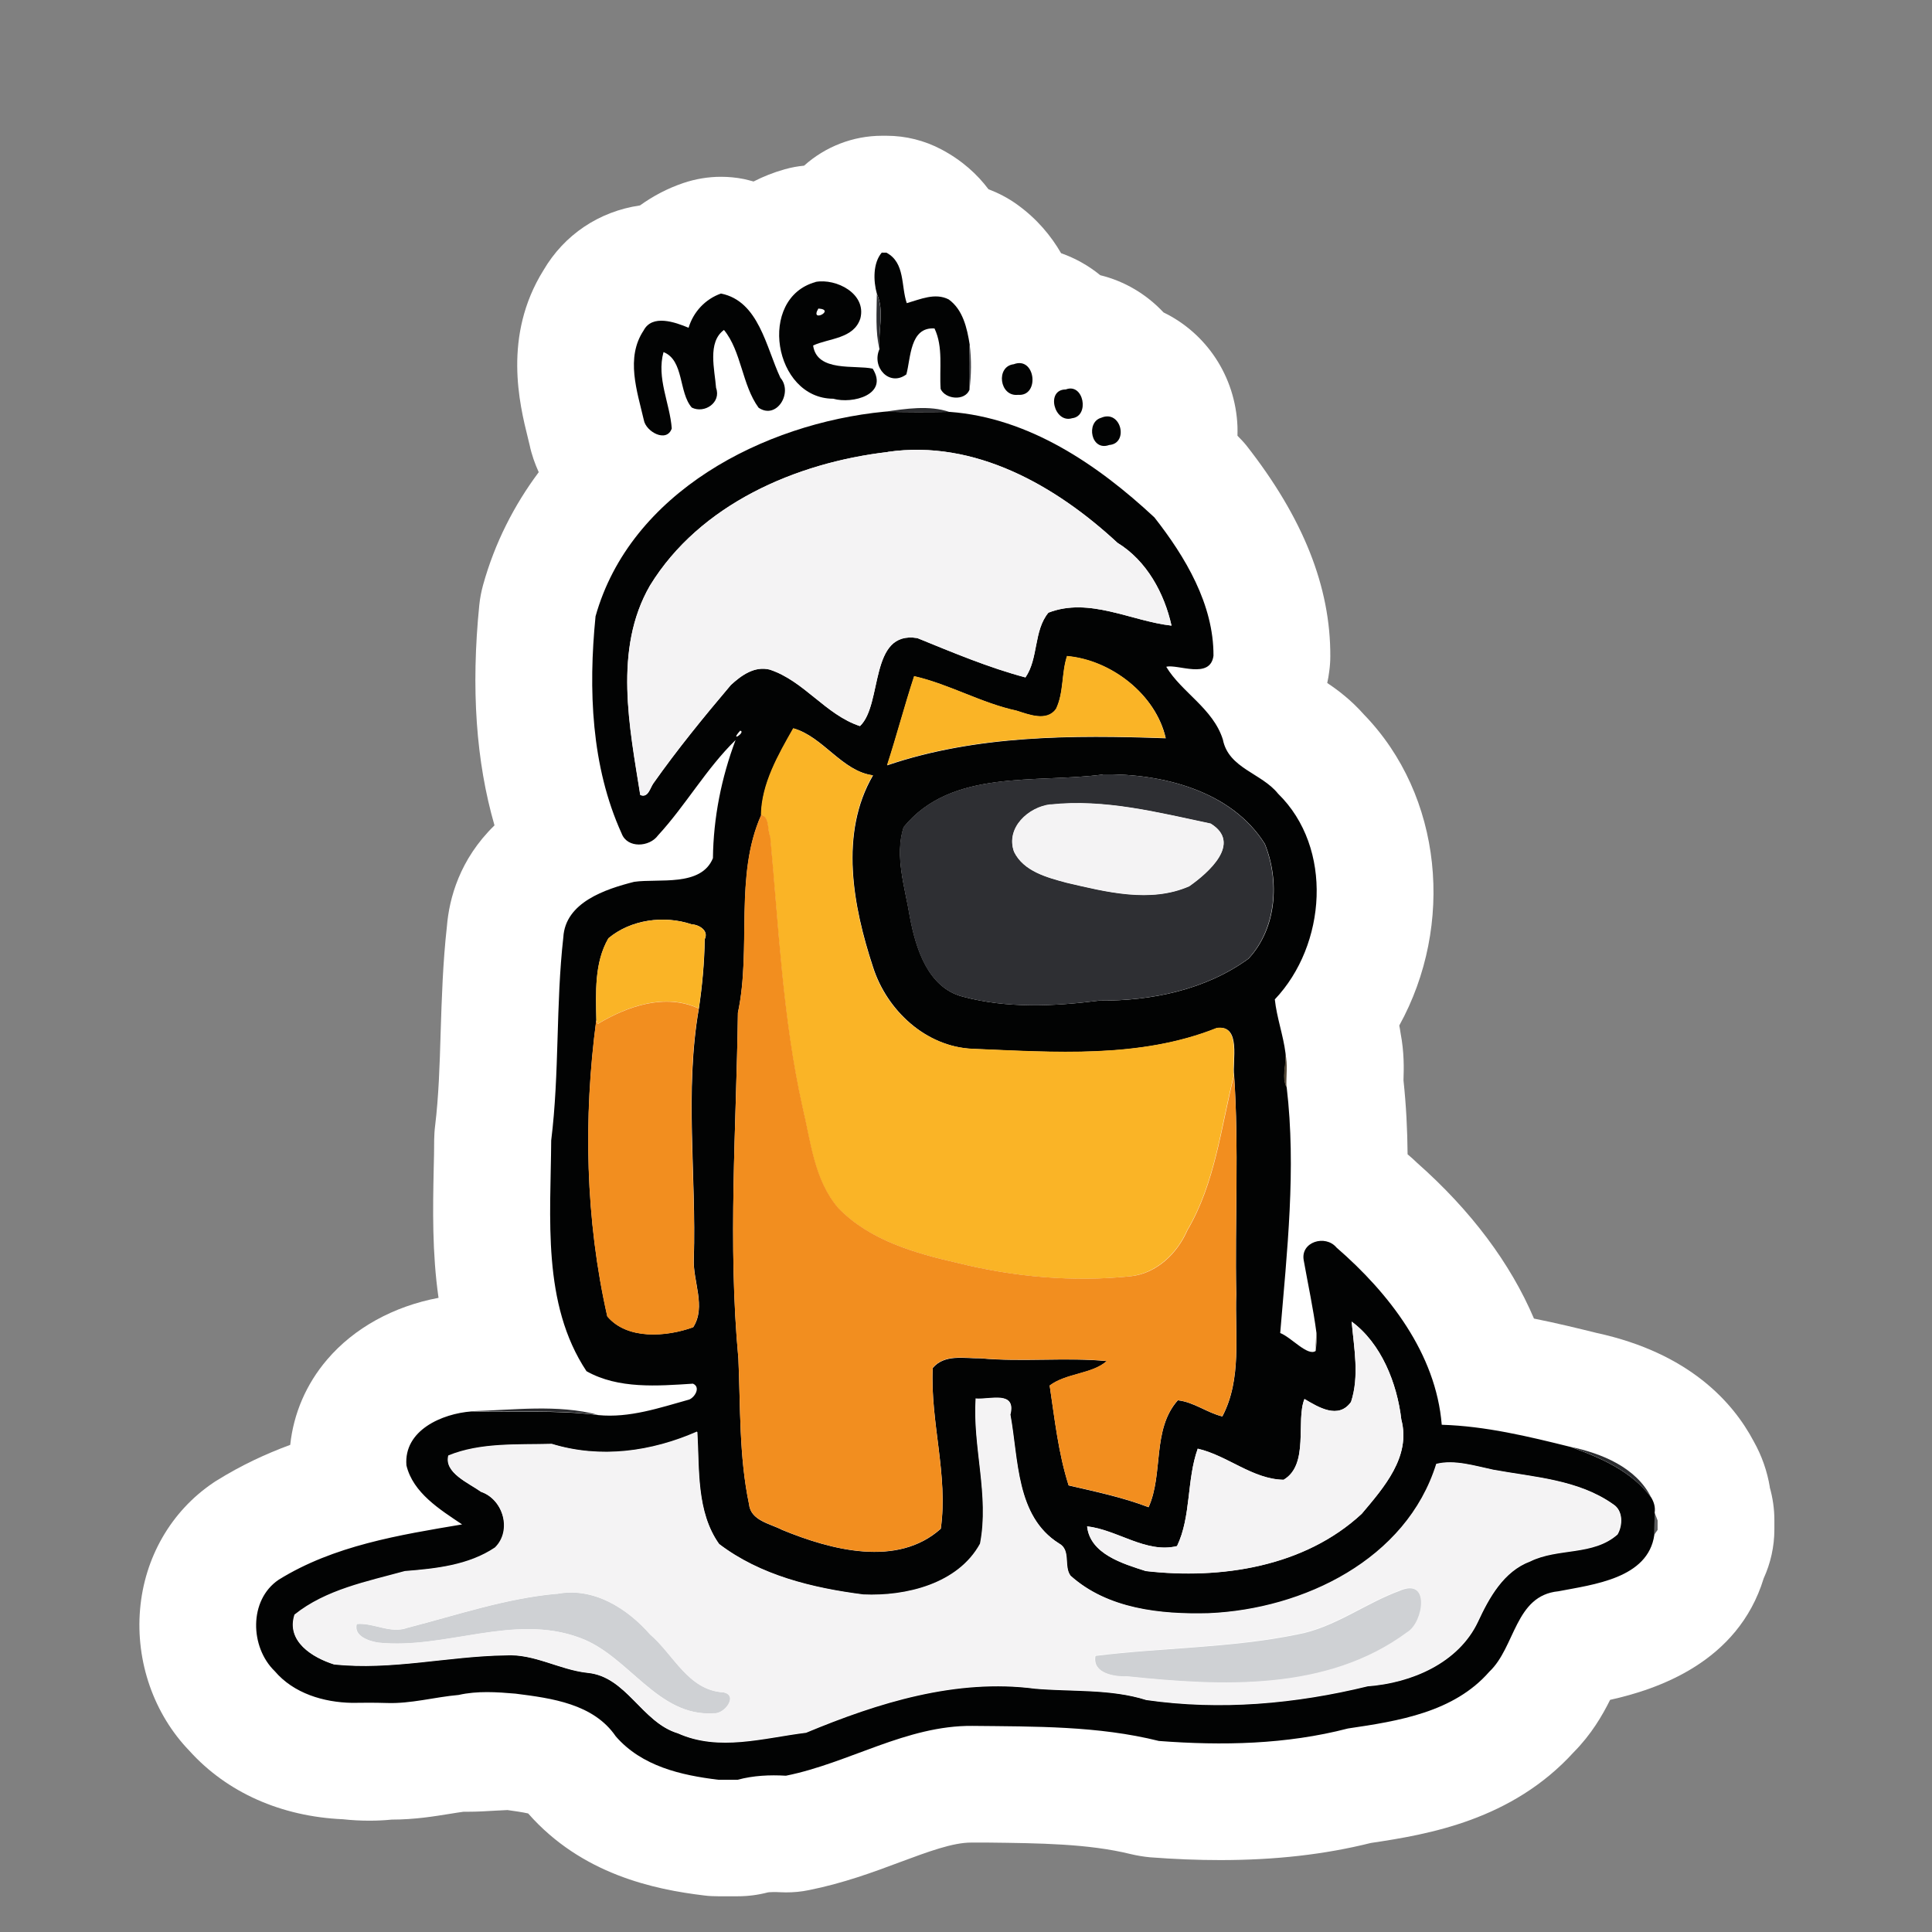 <?xml version="1.0" encoding="UTF-8"?> <svg xmlns="http://www.w3.org/2000/svg" id="Vrstva_1" viewBox="0 0 283.46 283.46"><rect x="0" y="0" width="283.46" height="283.46" fill="#808080" stroke="none"/><defs><style>.cls-1{fill:#202124;opacity:.73;}.cls-1,.cls-2{isolation:isolate;}.cls-1,.cls-2,.cls-3,.cls-4,.cls-5,.cls-6,.cls-7,.cls-8,.cls-9,.cls-10,.cls-11,.cls-12{stroke-width:0px;}.cls-2{fill:#27272b;opacity:.87;}.cls-3{fill:#fab426;}.cls-4{fill:#2c2d30;}.cls-5{fill:#554938;}.cls-6{fill:#2e2f33;}.cls-7{fill:#1e1e1c;}.cls-8{fill:#cfd1d4;}.cls-9{fill:#fff;}.cls-10{fill:#f28e1f;}.cls-11{fill:#f4f3f4;}.cls-12{fill:#020303;}</style></defs><path class="cls-7" d="m251.2,220.7c-.1-.35-.19-.69-.24-1.05-.22-1.37-.69-2.66-1.37-3.89-.03-.05-.07-.12-.1-.17-3.04-5.75-8.8-9.59-17.11-11.41-.09-.02-.16-.03-.24-.05-2.51-.62-5.62-1.38-8.8-2-2.87-.57-5.29-2.52-6.43-5.22-2.94-6.93-7.95-13.57-14.88-19.7-.12-.1-.22-.21-.35-.31-.24-.24-.5-.47-.76-.67-2.04-1.66-3.23-4.13-3.27-6.76-.03-3.53-.21-6.79-.55-9.97-.05-.4-.05-.79-.05-1.19v-.43.17c.03-1.3.09-2.9-.28-4.77-.02-.12-.16-.95-.21-1.21-.36-2-.02-4.06.95-5.84,6.39-11.58,4.79-26.39-3.82-35.22-.1-.1-.19-.21-.28-.31-1.31-1.49-2.73-2.51-3.7-3.16-3.01-2.02-4.46-5.67-3.68-9.19.07-.31.12-.64.17-.98s.07-.69.07-1.05c.03-8.12-3.37-16.47-10.44-25.49-.26-.33-.55-.66-.86-.95-1-.93-2-1.83-3.01-2.7.5-1.3.79-2.71.73-4.2-.19-4.7-3.27-8.55-7.41-9.78-1.8-2.66-4.72-4.41-8-4.49-1.88-2.28-4.65-3.75-7.76-3.75h-.05c-.85-2.59-2.38-5.55-5.46-7.76-.33-.24-.67-.45-1.04-.64-.4-.21-.81-.4-1.21-.55-1.54-.59-2.87-1.61-3.85-2.92-1.04-1.38-2.35-2.49-3.99-3.37-1.19-.64-2.54-.97-3.91-.97h-.66c-2.42,0-4.72,1.05-6.29,2.89-.38.45-.73.92-1.04,1.42-.48-.05-.95-.09-1.43-.09-.83,0-1.66.07-2.45.22-.24.05-.48.1-.73.17-2.19.6-4.13,1.68-5.77,3.08-1.24-.67-2.66-1.19-4.27-1.5-.54-.1-1.09-.16-1.62-.16-.92,0-1.83.16-2.7.45-1.45.5-2.82,1.19-4.06,2.09-1.14.83-2.47,1.35-3.85,1.56-3.37.5-6.15,2.37-7.85,5.25-.03.07-.07.14-.12.19-4.03,6.46-2.26,13.57-1.21,17.82,0,0,.31,1.26.33,1.33.54,2.51,1.97,4.68,3.92,6.26-4.99,5.08-8.86,11.25-10.89,18.51-.14.47-.22.93-.26,1.42-1.12,11.2-.48,20.68,1.94,29.01.92,3.13,0,6.51-2.32,8.78-2.57,2.51-4.04,5.6-4.34,9.19,0,.09,0,.17-.02.24-.57,5.05-.71,10.02-.86,14.9-.16,5.05-.29,9.8-.88,14.5-.03.33-.07.66-.07.99,0,1.47-.03,2.95-.07,4.53-.12,5.63-.24,11.47.62,17.38.67,4.68-2.45,9.06-7.1,9.92-4.63.86-8.64,3.02-11.25,6.1-1.88,2.21-3.06,4.89-3.35,7.74-.36,3.34-2.57,6.19-5.72,7.34-3.35,1.24-6.34,2.68-9.14,4.42l-.29.19c-3.94,2.68-6.45,7.05-6.88,12.03-.45,5.1,1.35,10.28,4.8,13.86.07.07.14.14.21.21,3.94,4.37,9.61,6.84,16.38,7.14.19,0,.4.02.59.05.95.1,1.94.16,2.9.16.81,0,1.64-.03,2.49-.12.26-.02.52-.03.78-.03,2.66,0,5.08-.4,7.21-.74.76-.12,1.5-.24,2.14-.33.4-.05.79-.09,1.19-.09h.55c1.26,0,2.44-.07,3.59-.14h.26c.62-.05,1.23-.09,1.85-.1h.21c.38,0,.78.02,1.16.07,1.68.22,2.83.41,3.78.62,1.83.4,3.49,1.38,4.73,2.8,5.77,6.58,13.86,8.31,20.24,9.09.33.03.67.05,1,.05h2.87c.74,0,1.43-.09,2.13-.28.21-.05.41-.1.6-.14.74-.14,1.57-.21,2.52-.21.45,0,.9,0,1.28.03h.54c.55,0,1.09-.05,1.62-.16,4.32-.86,8.23-2.32,12.03-3.72,4.94-1.83,9.21-3.42,13.6-3.42h2.4c8.14.1,15.83.17,23.05,1.97.43.1.9.19,1.37.22,3.42.26,6.58.4,9.66.4,7.31,0,13.84-.73,19.96-2.25.28-.07.54-.12.81-.16,8.76-1.3,17.87-3.2,24.57-10.56.09-.09.16-.17.24-.26,1.81-1.85,2.94-3.87,3.72-5.41,1.19-2.37,3.39-4.08,5.96-4.65,8.95-1.99,14.2-5.84,16.02-11.8.12-.38.26-.74.41-1.11.5-1.09.76-2.28.76-3.47v-1.4c0-.79-.12-1.59-.35-2.35v.02Z"></path><path class="cls-9" d="m259.67,218.21c-.38-2.33-1.18-4.63-2.37-6.74-3.04-5.75-9.49-12.96-23.03-15.9-2.8-.69-5.89-1.45-9.21-2.11-3.44-8.1-9.23-15.85-17.16-22.86-.45-.43-.9-.85-1.38-1.24-.03-3.56-.21-7.17-.6-10.83v-.19c.05-1.5.12-3.89-.43-6.76-.05-.38-.12-.76-.19-1.12,8.12-14.71,6.39-33.71-5.2-45.64-1.83-2.07-3.78-3.56-5.37-4.61.12-.55.22-1.11.29-1.68.1-.73.16-1.47.16-2.21.05-10.2-3.97-20.32-12.32-30.97-.4-.5-.85-.95-1.3-1.42,0-.45.02-.88,0-1.33-.29-7.47-4.65-13.76-10.85-16.76-2.49-2.66-5.69-4.58-9.28-5.46-1.71-1.4-3.65-2.49-5.75-3.23-1.45-2.51-3.51-5.03-6.46-7.15-.67-.48-1.38-.92-2.13-1.31-.67-.35-1.37-.66-2.07-.93-1.62-2.16-3.85-4.22-6.91-5.84-2.47-1.31-5.24-2-8.04-2h-.66c-4.25,0-8.31,1.59-11.44,4.39-.47.05-.93.1-1.38.19-.5.09-1,.21-1.49.35-1.61.45-3.11,1.05-4.54,1.78-.47-.12-.93-.26-1.42-.36-1.11-.22-2.23-.33-3.35-.33-1.88,0-3.75.31-5.55.92-2.3.78-4.42,1.9-6.34,3.28-6,.88-11.11,4.29-14.17,9.52-6,9.64-3.49,19.7-2.28,24.59.09.36.17.73.26,1.07.29,1.38.76,2.7,1.33,3.96-3.61,4.84-6.45,10.37-8.17,16.57-.26.95-.45,1.94-.55,2.92-1.23,12.27-.48,22.93,2.23,32.33-5.12,4.98-6.64,10.71-6.98,14.79-.6,5.41-.76,10.59-.92,15.59-.14,4.84-.29,9.4-.81,13.69-.09.67-.12,1.35-.14,2.02,0,1.45-.03,2.92-.07,4.39-.12,5.75-.24,12.2.71,18.84-6.57,1.23-12.39,4.42-16.33,9.04-3.08,3.59-4.94,7.93-5.43,12.53-3.61,1.33-7.21,3.01-10.73,5.2-.19.12-.4.24-.59.38-6.15,4.16-10.06,10.94-10.71,18.56-.66,7.66,2.02,15.35,7.24,20.75,5.5,6.1,13.44,9.64,22.53,10.04,1.28.14,2.59.21,3.89.21,1.07,0,2.18-.05,3.27-.16,3.35,0,6.27-.48,8.61-.86.67-.1,1.33-.22,1.9-.29h.55c1.54,0,2.9-.09,4.11-.16.6-.03,1.19-.07,1.8-.09,1.02.14,2.21.31,3.04.5,7.85,8.93,18.49,11.15,25.82,12.03.67.09,1.37.12,2.06.12h2.87c1.5,0,2.97-.19,4.42-.57,0,0,.26-.05.85-.05.26,0,.52,0,.79.02.35.02.67.03,1.02.03,1.12,0,2.25-.1,3.34-.33,5.03-1,9.47-2.64,13.39-4.11,4.15-1.54,7.72-2.87,10.44-2.87h2.4c7.6.09,14.79.16,21,1.69.93.22,1.88.38,2.83.47,3.66.28,7.03.41,10.33.41h0c8.02,0,15.26-.81,22.07-2.51,8.48-1.26,20.7-3.35,29.79-13.34,2.56-2.59,4.18-5.36,5.32-7.66,6.86-1.52,18.75-5.46,22.53-17.82,1.02-2.23,1.57-4.68,1.57-7.17v-1.4c0-1.64-.24-3.27-.69-4.84l.05.05Z"></path><g id="_020102ff"><path class="cls-12" d="m129.39,37.07h.66c2.78,1.47,2.13,4.91,2.99,7.41,1.99-.57,4.16-1.57,6.15-.55,2.09,1.5,2.7,4.22,3.08,6.62-.12,2.21-.1,4.42-.03,6.64-.69,1.69-3.54,1.4-4.23-.12-.21-2.94.41-6.12-.9-8.88-3.63-.24-3.47,4.34-4.13,6.74-2.47,1.85-5.15-1.04-3.94-3.72-.22-2.66.76-5.56-.38-8.09-.54-1.92-.59-4.56.73-6.08l.02.03Z"></path><path class="cls-12" d="m119.66,41.36c3.04-.55,7.5,1.73,6.57,5.36-.97,3.01-4.61,2.89-6.93,3.97.55,3.96,6.19,2.82,8.74,3.4,2.38,3.8-2.95,5.22-5.79,4.41-8.76-.03-11.18-14.76-2.59-17.12m.41,3.89c-1.33,2.21,2.64.16,0,0Z"></path><path class="cls-12" d="m105.79,43.07c5.55,1.11,6.6,7.88,8.71,12.36,1.88,2.18-.55,6.2-3.2,4.39-2.44-3.34-2.51-8.28-5.08-11.41-2.47,1.8-1.35,5.86-1.16,8.5.79,2.14-1.69,3.82-3.56,2.89-1.95-2.21-1.12-6.95-4.15-8.14-1.05,3.82.93,7.47,1.21,11.2-.73,2.16-3.8.5-4.1-1.24-.98-4.23-2.7-9.12-.03-13.13,1.26-2.42,4.61-1.23,6.6-.4.69-2.33,2.47-4.23,4.77-5.03l-.02.02Z"></path><path class="cls-12" d="m148.73,53.44c3.2-1.23,3.87,4.75.64,4.49-2.75.31-3.3-4.18-.64-4.49Z"></path><path class="cls-12" d="m156.37,57.14c2.63-1.02,3.54,3.92.93,4.22-2.63.81-3.92-4.22-.93-4.22Z"></path><path class="cls-12" d="m87.37,90.45c5.1-18.23,24.68-28.32,42.39-30.05,3.18.09,6.36.09,9.56.03,11.63.85,21.76,7.76,30.05,15.48,4.53,5.77,8.71,12.77,8.67,20.3-.47,3.53-5.27,1.18-6.93,1.62,2.23,3.73,6.88,6.12,8.31,10.68.83,4.23,5.69,4.92,8.09,7.93,8.16,7.97,7.09,22.22-.47,30.19.28,2.66,1.23,5.22,1.57,7.9.19,1.62-.6,3.47.17,4.99,1.42,11.98.05,24.11-.95,36.06,1.62.62,4.03,3.46,5.2,2.63.12-.88.17-1.76.12-2.64-.47-3.58-1.24-7.12-1.87-10.66-.5-2.71,3.18-3.82,4.8-1.88,7.69,6.67,14.6,15.54,15.45,26.01,6.41.19,12.7,1.71,18.9,3.25,4.42,1.59,8.92,3.54,11.82,7.4.41.67.64,1.43.52,2.23,0,1.09-.05,2.18-.05,3.27-.9,6.41-8.97,7.29-14.08,8.28-6.38.62-6.29,8.19-10.13,11.8-5.2,5.96-13.34,7.24-20.74,8.33-9.05,2.35-18.46,2.54-27.74,1.83-8.93-2.23-18.21-2.11-27.36-2.21-9.69-.09-18.11,5.46-27.36,7.31-2.37-.14-4.77-.03-7.07.59h-2.87c-5.44-.66-11.2-1.97-15.02-6.36-3.27-4.79-9.42-5.6-14.71-6.27-2.76-.24-5.62-.43-8.35.19-3.54.31-7,1.31-10.58,1.18-1.68-.05-3.37-.05-5.05-.02-4.16-.07-8.57-1.38-11.35-4.65-3.63-3.51-3.84-10.42.57-13.41,8.1-5.03,17.71-6.57,26.92-8.12-3.25-2.18-7.21-4.63-8.17-8.67-.41-5.15,5.24-7.59,9.56-7.91,6.2.19,12.42-.24,18.59.54,4.58.45,8.99-1.07,13.34-2.28.85-.35,1.71-1.83.55-2.33-5.18.33-10.94.81-15.62-1.83-6.57-9.9-5.25-22.57-5.18-33.85,1.23-9.92.66-19.89,1.78-29.81.29-5.13,6.17-7.07,10.39-8.14,3.61-.52,9.82.78,11.56-3.47.07-5.94,1.24-11.79,3.32-17.33-4.29,4.18-7.31,9.57-11.39,14-1.24,1.71-4.49,1.92-5.32-.28-4.49-9.88-4.89-21.17-3.84-31.8m42.87-24.18c-13.44,1.57-27.56,7.67-34.87,19.6-5.41,9.35-2.97,20.84-1.42,30.72,1.14.48,1.42-.99,1.9-1.68,3.54-5.01,7.43-9.78,11.39-14.46,1.52-1.4,3.46-2.82,5.69-2.26,5.06,1.66,8.21,6.64,13.25,8.29,3.37-3.18,1.3-14.07,8.42-12.91,5.2,2.11,10.47,4.34,15.86,5.77,1.92-2.78,1.19-6.86,3.37-9.5,6-2.32,12.1,1.23,18.06,1.9-1.05-4.73-3.63-9.52-7.93-12.15-9.04-8.38-20.91-15.19-33.7-13.34m26.32,29.95c-.85,2.51-.47,5.34-1.62,7.78-1.33,1.9-3.97.83-5.79.26-5.18-1.12-9.88-3.89-15.03-5.06-1.42,4.32-2.57,8.73-3.97,13.06,13.05-4.44,27.25-4.46,40.87-3.97-1.45-6.43-8-11.46-14.45-12.04m-40.18,10.61c-2.18,3.85-4.65,8.12-4.72,12.7-3.97,8.9-1.4,19.56-3.42,29.01-.24,16.93-1.5,33.85.07,50.75.31,7.1.09,14.33,1.56,21.34.24,2.42,3.08,2.85,4.87,3.78,7.17,2.95,16.9,5.53,23.26-.17,1.12-7.81-1.56-15.71-1.18-23.59,1.76-2.07,4.63-1.38,6.98-1.42,6.12.57,12.77-.17,18.56.41-2.16,1.92-5.96,1.76-8.38,3.59.74,4.92,1.26,9.88,2.78,14.65,3.96.92,7.95,1.75,11.73,3.2,2.21-4.94.47-11.39,4.29-15.69,2.35.26,4.29,1.83,6.53,2.37,2.9-5.5,1.83-11.98,2.04-17.94-.21-10.7.41-21.43-.31-32.09-.31-1.95,1.12-7.48-2.51-6.96-11.34,4.53-23.88,3.56-35.82,3.06-6.86-.28-12.61-5.62-14.65-12.01-2.94-8.93-4.96-19.61,0-28.12-4.54-.6-7.31-5.67-11.66-6.89m-7.83.33c-1.68,1.87.9.19,0,0m53.24,6.43c-9.76,1.33-22.24-.9-29.26,7.74-1.35,4.25.22,8.88.92,13.15.86,4.6,2.63,10.37,7.74,11.7,6.51,1.75,13.39,1.43,20.03.59,7.66.05,15.62-1.57,21.91-6.15,4.15-4.44,4.6-11.41,2.4-16.85-4.92-7.83-15.1-10.33-23.76-10.2m-72.56,24.07c-2.07,3.58-1.83,7.97-1.76,11.94-1.92,14.43-1.61,29.31,1.61,43.51,2.9,3.46,8.66,3.02,12.6,1.59,1.94-3.02-.09-6.76.09-10.07.38-12.22-1.37-24.57.74-36.69.5-3.37.81-6.76.86-10.16.64-1.28-.86-2.14-1.9-2.18-4.04-1.37-8.95-.73-12.25,2.06m109.06,56.2c.35,3.91,1.16,8.04-.09,11.82-1.85,2.59-4.79.78-6.83-.43-1.3,3.16.74,9.63-3.06,11.85-4.54-.07-8.23-3.56-12.6-4.56-1.64,4.56-.95,9.95-3.04,14.29-4.54,1.11-8.78-2.42-13.19-2.89.43,4.06,5.27,5.48,8.61,6.55,10.99,1.26,23.28-.6,31.68-8.4,3.23-3.84,7.26-8.38,5.81-13.82-.62-5.34-2.95-11.22-7.31-14.39m-55.09,11.3c-.47,7.12,2.02,14.26.64,21.34-3.21,5.89-10.87,7.72-17.11,7.45-7.43-.95-15.14-2.8-21.2-7.43-3.37-4.75-2.89-11.01-3.21-16.47-6.72,2.94-14.17,3.99-21.32,1.8-5.03.14-10.44-.22-15.17,1.71-.67,2.52,2.99,4.01,4.75,5.29,3.28,1.11,4.63,5.72,2.09,8.21-3.87,2.61-8.69,3.09-13.22,3.46-5.56,1.54-11.58,2.7-16.19,6.39-1.26,3.92,2.63,6.27,5.75,7.26,8.43.9,16.76-1.21,25.16-1.33,4.22-.26,7.9,2.11,11.99,2.56,5.79.52,8,7.29,13.31,8.88,6.03,2.71,12.6.67,18.8-.09,10.59-4.41,22.03-7.98,33.61-6.46,5.44.47,11.04,0,16.31,1.66,10.87,1.56,21.89.57,32.5-2.02,6.38-.47,13.29-3.39,16.16-9.45,1.64-3.54,3.77-7.41,7.66-8.86,4.08-2.02,9.23-.79,12.82-3.96.78-1.33.83-3.49-.6-4.39-5.12-3.63-11.6-3.97-17.57-5.06-2.73-.57-5.74-1.54-8.38-.86-4.37,14.05-19.51,21.31-33.35,21.91-7.05.19-14.86-.6-20.34-5.53-1.05-1.4.09-3.8-1.69-4.73-6.36-4.01-5.94-12.39-7.15-18.92.9-3.53-2.92-2.16-5.01-2.32l-.02-.02Z"></path><path class="cls-12" d="m161.55,61.3c2.94-1.28,4.11,3.77,1.19,3.99-2.68.97-3.44-3.35-1.19-3.99Z"></path></g><g id="_2c2d31ff"><path class="cls-6" d="m128.65,43.14c1.14,2.51.16,5.43.38,8.09-.62-2.64-.4-5.39-.38-8.09Z"></path><path class="cls-6" d="m161.79,113.61c8.66-.14,18.84,2.38,23.76,10.2,2.19,5.44,1.73,12.41-2.4,16.85-6.29,4.58-14.26,6.19-21.91,6.15-6.64.85-13.51,1.16-20.03-.59-5.13-1.33-6.88-7.12-7.74-11.7-.69-4.29-2.26-8.92-.92-13.15,7.02-8.66,19.49-6.41,29.26-7.74m-7.66,4.41c-3.25.38-6.62,3.44-5.36,6.95,1.4,2.87,4.86,3.77,7.69,4.53,5.81,1.35,12.3,3.02,18.01.52,2.76-1.94,7.81-6.31,3.15-9.18-7.71-1.64-15.52-3.65-23.48-2.8v-.02Z"></path></g><g id="_cfd2d6ff"><path class="cls-8" d="m205.45,233.36c4.49-1.87,3.46,4.72,1.12,6.13-11.8,8.76-27.29,7.95-41.16,6.5-1.85.09-5.17-.45-4.68-3.04,9.83-1.23,19.89-1.14,29.65-3.15,5.46-1,9.94-4.58,15.07-6.43v-.02Z"></path><path class="cls-8" d="m81.72,233.86c5.34-1.04,10.33,2.11,13.7,5.96,3.44,2.94,5.6,8.19,10.71,8.48,2.3.41.22,3.21-1.35,3.08-8.31.57-12.49-8.47-19.7-11.08-9.69-3.61-19.73,1.75-29.55.71-1.37-.21-3.65-.95-3.18-2.73,2.45-.24,4.92,1.49,7.45.55,7.26-1.87,14.39-4.32,21.91-4.99v.02Z"></path></g><g id="_27272bdf"><path class="cls-2" d="m142.27,50.57c.28,2.19.24,4.44-.03,6.64-.09-2.21-.09-4.42.03-6.64Z"></path></g><g id="_2a2b2fff"><path class="cls-4" d="m129.76,60.42c3.09-.45,6.58-1,9.56.03-3.18.05-6.38.05-9.56-.03Z"></path><path class="cls-4" d="m69.19,207.05c6.17-.17,12.56-1.05,18.59.54-6.17-.78-12.41-.35-18.59-.54Z"></path><path class="cls-4" d="m230.42,212.28c4.56.95,9.64,3.02,11.82,7.4-2.92-3.87-7.4-5.82-11.82-7.4Z"></path></g><g id="_f4f4f4ff"><path class="cls-11" d="m130.24,66.3c12.79-1.85,24.66,4.96,33.7,13.34,4.3,2.63,6.88,7.41,7.93,12.15-5.94-.67-12.06-4.22-18.06-1.9-2.19,2.64-1.45,6.74-3.37,9.5-5.39-1.43-10.68-3.66-15.86-5.77-7.12-1.16-5.03,9.73-8.42,12.91-5.05-1.66-8.19-6.64-13.25-8.29-2.21-.55-4.15.85-5.69,2.26-3.97,4.68-7.86,9.44-11.39,14.46-.47.69-.74,2.14-1.9,1.68-1.56-9.88-3.97-21.38,1.42-30.72,7.31-11.94,21.43-18.04,34.87-19.6l.02-.02Z"></path><path class="cls-11" d="m154.14,118.02c7.97-.85,15.76,1.18,23.48,2.8,4.67,2.87-.38,7.24-3.15,9.18-5.7,2.51-12.22.83-18.01-.52-2.83-.76-6.29-1.66-7.69-4.53-1.26-3.51,2.11-6.57,5.36-6.95v.02Z"></path><path class="cls-11" d="m198.29,193.88c4.35,3.18,6.69,9.06,7.31,14.39,1.43,5.44-2.57,9.99-5.81,13.82-8.4,7.79-20.68,9.66-31.68,8.4-3.34-1.07-8.17-2.49-8.61-6.55,4.41.48,8.64,4.01,13.19,2.89,2.09-4.34,1.4-9.73,3.04-14.29,4.35,1,8.05,4.49,12.6,4.56,3.8-2.23,1.76-8.69,3.06-11.85,2.06,1.21,4.98,3.04,6.83.43,1.24-3.78.43-7.91.09-11.82l-.02.02Z"></path><path class="cls-11" d="m143.18,205.18c2.09.16,5.93-1.21,5.01,2.32,1.21,6.55.79,14.93,7.15,18.92,1.78.95.64,3.34,1.69,4.73,5.48,4.92,13.29,5.72,20.34,5.53,13.84-.6,28.98-7.86,33.35-21.91,2.66-.67,5.67.29,8.38.86,5.96,1.09,12.46,1.43,17.57,5.06,1.43.9,1.38,3.06.6,4.39-3.58,3.15-8.73,1.92-12.82,3.96-3.87,1.45-6.01,5.31-7.66,8.86-2.89,6.08-9.78,8.99-16.16,9.45-10.63,2.59-21.65,3.56-32.5,2.02-5.27-1.66-10.87-1.19-16.31-1.66-11.58-1.54-23.02,2.06-33.61,6.46-6.2.74-12.77,2.78-18.8.09-5.31-1.59-7.52-8.36-13.31-8.88-4.1-.45-7.79-2.8-11.99-2.56-8.4.12-16.73,2.25-25.16,1.33-3.13-.99-7.02-3.35-5.75-7.26,4.61-3.7,10.63-4.86,16.19-6.39,4.53-.36,9.35-.86,13.22-3.46,2.54-2.49,1.21-7.1-2.09-8.21-1.76-1.28-5.43-2.76-4.75-5.29,4.73-1.94,10.14-1.57,15.17-1.71,7.15,2.19,14.62,1.14,21.32-1.8.35,5.46-.16,11.72,3.21,16.47,6.07,4.63,13.77,6.48,21.2,7.43,6.24.28,13.89-1.56,17.11-7.45,1.38-7.09-1.11-14.2-.64-21.34m62.24,28.17c-5.13,1.87-9.61,5.43-15.07,6.43-9.76,2-19.82,1.94-29.65,3.15-.48,2.59,2.83,3.13,4.68,3.04,13.88,1.45,29.36,2.26,41.16-6.5,2.32-1.42,3.37-8-1.12-6.13m-123.73.52c-7.52.67-14.65,3.15-21.91,4.99-2.52.92-4.99-.79-7.45-.55-.48,1.76,1.8,2.52,3.18,2.73,9.82,1.04,19.86-4.32,29.55-.71,7.21,2.59,11.37,11.65,19.7,11.08,1.59.14,3.65-2.66,1.35-3.08-5.12-.29-7.28-5.55-10.71-8.48-3.37-3.85-8.36-7.02-13.7-5.96v-.02Z"></path></g><g id="_feb317ff"><path class="cls-3" d="m156.56,96.24c6.45.57,12.99,5.6,14.45,12.04-13.62-.48-27.82-.47-40.87,3.97,1.4-4.32,2.56-8.74,3.97-13.06,5.17,1.18,9.85,3.94,15.03,5.06,1.81.57,4.44,1.64,5.79-.26,1.16-2.42.78-5.25,1.62-7.78v.02Z"></path><path class="cls-3" d="m116.38,106.85c4.35,1.24,7.12,6.31,11.66,6.89-4.94,8.5-2.92,19.18,0,28.12,2.02,6.39,7.79,11.73,14.65,12.01,11.94.48,24.49,1.47,35.82-3.06,3.63-.52,2.19,5.01,2.51,6.96-1.92,7.67-2.75,15.79-6.84,22.72-1.49,3.42-4.51,6.32-8.33,6.76-8.47.9-17.07.1-25.33-1.94-6.27-1.43-12.94-3.32-17.56-8.07-3.59-4.16-4.03-9.82-5.27-14.93-2.89-13.03-3.47-26.39-4.72-39.62-.47-.92-.03-2.83-1.33-3.13.07-4.58,2.52-8.83,4.72-12.7l.02-.02Z"></path><path class="cls-3" d="m89.23,137.68c3.3-2.76,8.19-3.42,12.25-2.06,1.02.03,2.54.9,1.9,2.18-.05,3.4-.36,6.81-.86,10.16-4.89-2.3-10.45-.36-14.81,2.25-.05-.16-.17-.45-.22-.6-.07-3.99-.31-8.36,1.76-11.94l-.02.02Z"></path></g><g id="_fe8e06ff"><path class="cls-10" d="m108.26,148.57c2.02-9.45-.57-20.11,3.42-29.01,1.3.29.86,2.21,1.33,3.13,1.24,13.24,1.83,26.59,4.72,39.62,1.24,5.12,1.69,10.77,5.27,14.93,4.61,4.75,11.28,6.64,17.56,8.07,8.26,2.04,16.85,2.82,25.33,1.94,3.82-.41,6.84-3.34,8.33-6.76,4.08-6.93,4.92-15.05,6.84-22.72.73,10.66.1,21.39.31,32.09-.21,5.94.86,12.42-2.04,17.94-2.23-.54-4.16-2.11-6.53-2.37-3.82,4.32-2.07,10.77-4.29,15.69-3.78-1.45-7.79-2.3-11.73-3.2-1.52-4.77-2.04-9.73-2.78-14.65,2.42-1.83,6.22-1.68,8.38-3.59-5.79-.57-12.44.16-18.56-.41-2.37.02-5.22-.67-6.98,1.42-.38,7.9,2.3,15.78,1.18,23.59-6.36,5.7-16.09,3.13-23.26.17-1.78-.93-4.63-1.37-4.87-3.78-1.47-7-1.24-14.22-1.56-21.34-1.57-16.92-.29-33.82-.07-50.75v.02Z"></path><path class="cls-10" d="m87.71,150.23c4.35-2.61,9.92-4.54,14.81-2.25-2.13,12.11-.36,24.47-.74,36.69-.17,3.3,1.85,7.05-.09,10.07-3.92,1.43-9.69,1.87-12.6-1.59-3.21-14.22-3.53-29.1-1.61-43.51.05.16.17.45.22.6v-.02Z"></path></g><g id="_544836ff"><path class="cls-5" d="m188.58,154.56c.4,1.64.09,3.34.17,4.99-.78-1.52,0-3.37-.17-4.99Z"></path><path class="cls-5" d="m193,198.23c.05-.88.09-1.76.12-2.64.05.88,0,1.76-.12,2.64Z"></path></g><g id="_202124bb"><path class="cls-1" d="m242.75,221.91c.14.38.31.76.45,1.16v1.4c-.17.24-.35.48-.5.73,0-1.09.03-2.18.05-3.27v-.02Z"></path></g></svg> 